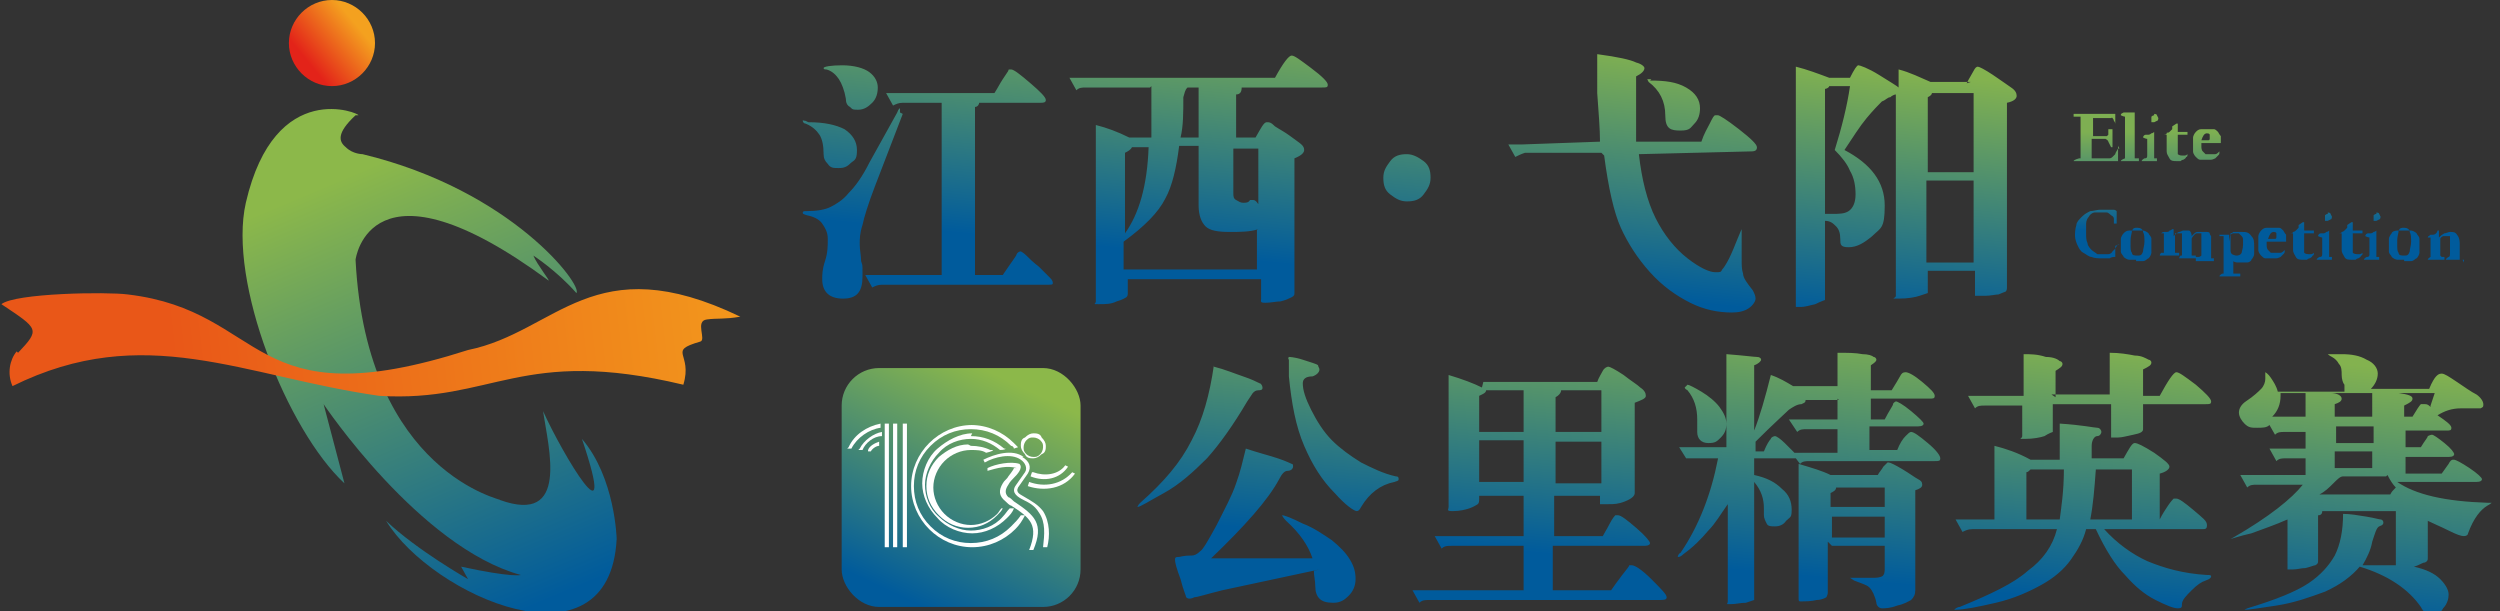 <?xml version="1.0" encoding="UTF-8"?>
<svg id="_图层_1" data-name="图层 1" xmlns="http://www.w3.org/2000/svg" version="1.1" xmlns:xlink="http://www.w3.org/1999/xlink" viewBox="0 0 180 44">
  <rect x="0" y="0" width="180" height="44" fill="#333333" stroke="none"/>
  <defs>
    <style>
      .cls-1, .cls-2, .cls-3, .cls-4, .cls-5, .cls-6, .cls-7 {
        fill-rule: evenodd;
      }

      .cls-1, .cls-2, .cls-3, .cls-4, .cls-5, .cls-6, .cls-7, .cls-8, .cls-9 {
        stroke-width: 0px;
      }

      .cls-1, .cls-8 {
        fill: #fff;
      }

      .cls-2 {
        fill: url(#GradientFill_3);
      }

      .cls-3 {
        fill: url(#GradientFill_2);
      }

      .cls-4 {
        fill: url(#GradientFill_5);
      }

      .cls-5 {
        fill: url(#GradientFill_1);
      }

      .cls-6 {
        fill: url(#GradientFill_6);
      }

      .cls-7 {
        fill: url(#GradientFill_5-2);
      }

      .cls-9 {
        fill: url(#GradientFill_4);
      }
    </style>
    <linearGradient id="GradientFill_1" data-name="GradientFill 1" x1="25.9" y1="12.3" x2="39" y2="43.4" gradientUnits="userSpaceOnUse">
      <stop offset="0" stop-color="#8cb84a"/>
      <stop offset="1" stop-color="#005b9c"/>
    </linearGradient>
    <linearGradient id="GradientFill_2" data-name="GradientFill 2" x1="22.2" y1="4.5" x2="25.6" y2="1.7" gradientUnits="userSpaceOnUse">
      <stop offset="0" stop-color="#e32319"/>
      <stop offset="1" stop-color="#f4a11f"/>
    </linearGradient>
    <linearGradient id="GradientFill_3" data-name="GradientFill 3" x1="12.4" y1="26" x2="51.7" y2="21.4" gradientUnits="userSpaceOnUse">
      <stop offset="0" stop-color="#e95718"/>
      <stop offset="1" stop-color="#f2951c"/>
    </linearGradient>
    <linearGradient id="GradientFill_4" data-name="GradientFill 4" x1="65.4" y1="43.2" x2="72.8" y2="27.5" gradientUnits="userSpaceOnUse">
      <stop offset="0" stop-color="#005b9c"/>
      <stop offset="1" stop-color="#8cb84a"/>
    </linearGradient>
    <linearGradient id="GradientFill_5" data-name="GradientFill 5" x1="100.8" y1="19.8" x2="102.5" y2="1.9" gradientUnits="userSpaceOnUse">
      <stop offset="0" stop-color="#005b9c"/>
      <stop offset="1" stop-color="#83b24f"/>
    </linearGradient>
    <linearGradient id="GradientFill_5-2" data-name="GradientFill 5" x1="130.1" y1="41.5" x2="131.7" y2="23" xlink:href="#GradientFill_5"/>
    <linearGradient id="GradientFill_6" data-name="GradientFill 6" x1="163.2" y1="16.6" x2="163.2" y2="9.5" gradientUnits="userSpaceOnUse">
      <stop offset="0" stop-color="#005b9c"/>
      <stop offset="1" stop-color="#7eaf52"/>
    </linearGradient>
  </defs>
  <g>
    <path class="cls-5" d="M25.8,8.3c.2-.1-6-2.8-8.1,6.3-1.3,5.7,3,16.4,7.1,20.2l-1.5-5.7s6.9,10.3,14.2,12.3c0,0-.6.2-4.3-.6l.5.9s-3.7-2.1-5.9-4.2c3.3,5.4,16.1,11.1,16.6,1.3,0,0-.1-4.4-2.5-7.2,2.7,8-1.4,1.1-2.8-2,.4,2.7,1.9,8.2-3.1,6.4.4,0-9.6-1.8-10.4-17.3,0,0,1-8,13.9,1.5.1,0-.8-1.1-1.1-1.8,0,0,1.7,1.1,3.1,2.7.5-.5-4.6-7.4-15.4-10,0,0-.7,0-1.2-.5-.5-.4-.7-1,.7-2.3Z"/>
    <path class="cls-3" d="M23.9,0c1.7,0,3.1,1.4,3.1,3.1s-1.4,3.1-3.1,3.1-3.1-1.4-3.1-3.1,1.4-3.1,3.1-3.1Z"/>
    <path class="cls-2" d="M1.2,25.3c-.5.6-.7,1.6-.3,2.5,9.5-4.7,16.6-.7,26.4.7,8.2.5,10.2-3.6,21.9-.8.7-2.3-1.2-2.4,1.2-3.1.5-.1-.4-1.5.5-1.6.7-.1,1.3,0,2.4-.2-10.6-5.1-13.2,1.1-19.6,2.4-15.9,5.1-14.4-2.8-24.5-4-1.5-.2-8.1-.1-9.1.7,2.7,1.8,2.8,1.8,1.2,3.5Z"/>
  </g>
  <g>
    <rect class="cls-9" x="60.6" y="26.5" width="17.2" height="17.2" rx="2.7" ry="2.7"/>
    <path class="cls-4" d="M60.6,4.7c.9,0,1.6.2,2,.5.4.3.6.7.6,1.1s-.1.8-.4,1.1c-.3.3-.6.5-1,.5s-.4,0-.6-.2c-.2-.1-.3-.3-.3-.6-.1-.6-.3-1.1-.5-1.4-.2-.3-.5-.6-.9-.7-.1,0-.2,0-.2-.1,0-.1.5-.2,1.4-.2h0ZM67.8,19.8h-4.5c-.3,0-.7,0-1,0l.5.9c.2-.1.4-.2.7-.2h11.9c.3,0,.4,0,.4-.1s0-.2-.2-.4c-.2-.2-.4-.4-.8-.8-.4-.3-.7-.6-.9-.8-.2-.2-.4-.3-.4-.3s-.2,0-.3.2c0,.1-.4.6-1,1.5h-2V7.7c.2,0,.3-.2.3-.3h4.4c.2,0,.4,0,.4-.2,0-.2-.4-.6-1.1-1.2s-1.2-1-1.4-1-.2,0-.2.1c0,0-.2.3-.4.6-.2.3-.4.7-.6,1h-6.8c-.3,0-.7,0-1,0l.5.9c.2-.1.4-.2.7-.2h2.8v12.4h0ZM64.8,8.1c0,0,0-.2,0-.2s0-.1,0-.1-.1,0-.2.3l-2,3.6c-.5,1-1,1.7-1.5,2.2-.4.5-.9.8-1.3,1-.4.2-1,.3-1.7.3-.2,0-.3,0-.3.1s0,.1.3.2c.5.1.9.3,1.1.6.2.3.4.6.4,1.1s0,1-.2,1.6c-.2.6-.2,1-.2,1.3,0,.9.5,1.4,1.5,1.4s1.4-.5,1.4-1.6,0-.7-.1-1.1c0-.4-.1-.8-.1-1.2s0-.8.2-1.4c.1-.5.4-1.5.9-2.8l2-5.2h0ZM58.2,8.8c1.2,0,2,.2,2.6.5.6.4.9.9.9,1.5s-.1.7-.4.9c-.3.3-.5.4-.9.4s-.6,0-.8-.3c-.2-.2-.3-.4-.3-.7,0-.6-.1-1.1-.3-1.4-.2-.3-.5-.6-1-.8-.1,0-.2-.1-.2-.2s0,0,.2,0h0ZM82.8,6.3h-4.6c-.3,0-.5,0-.7.2l-.5-.9c.3,0,.6,0,1,0h13.8c.6-1.1,1-1.6,1.2-1.6s.6.3,1.4.9c.8.6,1.2,1,1.2,1.2s-.1.2-.4.2h-5.8c0,.3-.1.5-.4.5v3.1h1.4c.4-.7.6-1.1.8-1.1s.3,0,.6.3c.3.2.7.4,1.1.7.4.3.7.5.8.6.1.1.2.2.2.4,0,.2-.2.4-.7.6v7c0,.8,0,1.4,0,1.8v.9c0,.1,0,.2-.2.3-.2.1-.4.2-.8.3-.3,0-.7.1-1.1.1s-.3-.1-.3-.3v-1.4h-9.6v1c0,.1,0,.2-.1.3,0,0-.3.2-.7.3-.4.2-.8.2-1.3.2s-.2,0-.2-.2h0c0-.3,0-1.2,0-2.6v-8.4c0-.5,0-1.1,0-1.7.8.2,1.6.5,2.4.9h1.6c0-.5,0-1.2,0-2s0-1.1,0-1.7h0ZM86.4,6.3h-.9c-.2.2-.2.4-.3.7,0,1.1,0,2.1-.2,2.9h1.3v-3.6h0ZM81,16.8c1-1.4,1.6-3.4,1.7-6.2h-1.2c-.1.2-.3.3-.5.4v5.8h0ZM88.8,10.6v3.3c0,.2,0,.4.2.5s.3.2.5.2.4,0,.5-.2c0,0,.1,0,.2,0s.2,0,.4.3v-4h-1.8ZM90.6,16.5c-.6.2-1.3.2-2.1.2s-1.4-.1-1.7-.4-.5-.8-.5-1.5v-4.3h-1.4c-.2,1.6-.5,2.9-1,3.8-.5,1-1.5,2-3,3.1v2h9.6v-2.9h0ZM101.3,11.1c.4,0,.8.2,1.2.5s.5.7.5,1.2-.2.8-.5,1.2-.7.5-1.2.5-.8-.2-1.2-.5-.5-.7-.5-1.2.2-.8.5-1.2.7-.5,1.2-.5h0ZM115.3,11h-5.5c-.3.1-.5.2-.7.3l-.5-.9c.3,0,.6,0,.8,0h.2l5.6-.2c0-.9-.1-2.1-.2-3.5,0-1.4,0-2.3,0-2.8,1.5.2,2.4.4,2.8.6.4.1.6.3.6.4,0,.2-.2.4-.6.6,0,1,0,1.9,0,2.6s0,1.5,0,2.1h4.7c.2-.6.4-.9.6-1.3.2-.4.3-.6.4-.6,0,0,.1,0,.2,0,.1,0,.6.3,1.5,1,.9.7,1.3,1.1,1.3,1.3s-.1.3-.4.3l-8.1.2c.2,1.8.6,3.4,1.2,4.6.6,1.2,1.4,2.2,2.3,2.9.9.7,1.6,1,2,1s.4,0,.5-.2c.1-.1.3-.4.5-.8.2-.4.4-.9.6-1.4.2-.5.3-.7.3-.7s0,0,0,.2,0,.3,0,.5c0,.5,0,.9,0,1.4s0,.8.1,1.1c0,.3.3.7.7,1.2.1.2.2.4.2.6s-.2.5-.5.7-.7.3-1.2.3c-1,0-2-.2-3-.7-1-.5-2-1.2-2.9-2.2-.9-1-1.6-2.1-2.1-3.2-.5-1.1-.9-2.9-1.2-5.2h0ZM118.9,5.7c-.2,0-.3,0-.3,0,0,0,0,0,.1.2.8.6,1.2,1.4,1.2,2.4s.4,1.1,1.1,1.1.7-.2,1-.5c.3-.3.4-.7.4-1.1,0-.6-.3-1.1-1-1.5-.7-.4-1.5-.5-2.6-.5h0ZM141.6,6c.2-.4.4-.7.5-.9.1-.2.2-.3.3-.3s.5.2,1.1.6c.6.4,1,.7,1.3.9.3.2.4.4.4.6s-.2.4-.7.5v11.3c0,.6,0,1,0,1.3v.7c0,.1,0,.2-.1.3,0,0-.3.1-.5.2-.2,0-.6.1-1,.1s-.7,0-.7,0c0,0,0-.1,0-.3v-1.5h-3.4v1.3c0,.1,0,.2,0,.3,0,0-.3.1-.6.2-.3.1-.8.2-1.5.2s-.2,0-.2-.2v-.9c0-.6,0-1.2,0-1.7V6.8c-.1,0-.3.1-.4.2-.2,0-.3.2-.6.3-.2.2-.6.6-1.1,1.2s-1,1.4-1.6,2.3c1.9,1,2.9,2.3,2.9,4s-.3,1.6-.9,2.2c-.6.5-1.1.8-1.7.8s-.6-.2-.6-.6c0-.4-.1-.7-.3-.9s-.4-.4-.8-.4v5.4c0,.1,0,.2,0,.3,0,0-.3.1-.7.3-.4.1-.8.2-1,.2s-.4,0-.4,0,0,0,0-.2v-.8c0-.6,0-1.2,0-1.9V6.9c0-.9,0-1.6,0-2.1.8.2,1.6.5,2.4.8h1.5c.3-.6.5-.9.6-.9s.7.2,1.5.7c.8.5,1.3.8,1.4.9,0-.5,0-.9,0-1.3.8.2,1.6.6,2.3.9h2.9ZM131.4,15.4c.2,0,.4,0,.5,0,.5,0,.9,0,1.2-.2.3-.2.5-.6.5-1.2s-.1-1.2-.4-1.7c-.2-.5-.6-1-1.1-1.5.5-1.6.9-3.2,1.1-4.6h-1.5c0,.1-.2.2-.3.2v8.9h0ZM142.1,12.4v-5.7h-3c0,.1-.1.2-.3.3v5.4h3.4ZM142.1,18.9v-5.9h-3.4v5.9h3.4Z"/>
    <path class="cls-7" d="M93.8,27.6c0,.5.2,1.1.6,1.9.4.8.9,1.6,1.5,2.2s1.3,1.1,2.1,1.6c.8.4,1.6.8,2.5,1,.2,0,.2.1.2.2s0,.1-.3.2c-1,.2-1.8.8-2.4,1.8-.1.2-.2.3-.3.3-.2,0-.8-.4-1.6-1.3-.9-.9-1.6-2-2.2-3.4-.6-1.4-.9-3-1.1-5v-1.2c-.1-.1,0-.2,0-.2s.4,0,1,.2c.6.2,1,.3,1.1.4,0,.1.1.2.1.3,0,.2-.2.4-.5.5-.5,0-.7.2-.7.5h0ZM87.4,26.4c.8.2,1.5.5,2.1.7.6.2,1,.4,1.2.5.1,0,.2.2.2.3s0,.2-.3.2c-.2,0-.3.1-.4.2,0,0-.2.3-.4.6-1,1.7-2,3.1-2.9,4.1-1,1-2,1.9-3.1,2.5-1.1.6-1.7,1-1.9,1s0,0,0,0c0,0,0-.1.2-.3,1.7-1.5,2.9-2.9,3.7-4.5.8-1.5,1.3-3.3,1.6-5.4h0ZM94.6,41.1c0,.4.1.7.1,1.1,0,.4.1.7.3.9.2.2.5.3,1,.3s.8-.2,1.1-.5c.3-.3.5-.7.5-1.2s-.1-.9-.4-1.4c-.3-.5-.7-.9-1.3-1.4-.6-.4-1.3-.9-2.1-1.2-.8-.4-1.3-.6-1.5-.6s0,0,0,0,.1.2.3.4c1,.9,1.6,1.8,1.9,2.7h-7.3c2.4-2.3,4.1-4.2,4.9-5.7.2-.4.4-.6.6-.6.3,0,.4-.2.4-.3s0-.2-.1-.2c0,0-.4-.2-1-.4-.6-.2-1.4-.4-2.3-.7-.2.8-.4,1.7-.7,2.5-.3.9-.8,1.8-1.4,3-.6,1.1-1,1.8-1.2,1.9-.2.2-.4.3-.6.3-.2,0-.5,0-.9.1-.2,0-.3,0-.3.2s.1.6.4,1.4c.2.8.4,1.2.4,1.3,0,0,.1.1.2.1s.2,0,.4-.1c.2,0,.8-.2,2-.5l7-1.5h0ZM106.8,27.5h8.2c.1-.3.3-.6.4-.8.1-.2.3-.3.4-.3s.5.2,1.1.6c.5.4,1,.7,1.2.9.3.2.4.4.4.6s-.3.3-.8.5v5c0,.4,0,.7,0,1,0,.3,0,.4,0,.5,0,.2-.2.4-.7.6-.5.2-.8.2-1.2.2s-.5,0-.6,0c0,0,0-.2,0-.3v-.3h-3.3v2.9h3.5c.1-.2.3-.5.5-.9.2-.4.4-.6.4-.6,0,0,.1,0,.2,0,.2,0,.6.3,1.3.9.7.6,1,1,1,1.1s-.1.2-.4.2h-6.6v3.2h4.2c.2-.3.5-.7.8-1.1.3-.4.5-.6.5-.7,0,0,.1,0,.2,0,.2,0,.7.3,1.4,1,.7.7,1.1,1.1,1.1,1.3s-.2.2-.6.2h-16.5c-.3,0-.5,0-.7.2l-.5-.9c.3,0,.6,0,1,0h7v-3.2h-5.2c-.3,0-.5,0-.7.2l-.5-.9c.3,0,.6,0,1,0h5.4v-2.9h-3.2v.2c0,.2,0,.3-.1.4,0,0-.3.2-.6.3-.3.1-.7.2-1.2.2s-.3-.1-.3-.3,0,0,0,0c0-.2,0-.8,0-1.6v-6.2c0-.5,0-1.1,0-1.7,1,.3,1.8.6,2.4.9h0ZM109.7,28.1h-2.7c0,.2-.3.3-.5.4v2.6h3.2v-3h0ZM115.3,31.1v-3h-2.9c0,.2-.2.4-.4.5v2.5h3.3ZM109.7,31.7h-3.2v3h3.2v-3h0ZM115.3,34.8v-3h-3.3v3h3.3ZM134.7,28.1h1.5c.3-.5.5-.8.6-1,.1-.2.2-.3.4-.3.2,0,.6.2,1.2.7.6.5.9.8.9,1s-.1.2-.4.2h-4.2v1.5h1c.3-.6.6-1,.6-1.1,0-.1.2-.2.2-.2.1,0,.5.2,1.1.7.6.5.9.8.9.9s-.1.2-.4.2h-3.5v1.7h2c.2-.5.4-.8.6-1,.2-.2.3-.3.4-.3.2,0,.6.3,1.2.8.6.5.9.9.9,1.1s-.1.2-.4.2h-9c-.3,0-.5,0-.7.2l-.3-.4c0,0-.2,0-.4,0h-2.6v1.2c.9.2,1.5.5,2,1,.5.4.7.9.7,1.5s-.1.5-.4.8c-.2.3-.5.4-.8.4s-.5,0-.6-.2c-.1-.2-.2-.4-.2-.6v-.5c0-.7-.2-1.3-.7-1.9v8.2c0,.1,0,.2,0,.3,0,0-.3.1-.6.2-.4,0-.7.1-1.1.1s-.2,0-.2-.2v-.8c0-.6,0-1.2,0-1.8v-4.4c-.5.7-.9,1.4-1.4,1.9-.5.6-1.1,1.2-1.8,1.7-.2.2-.3.2-.4.2h0c0,0,0-.2.2-.3,1.3-1.9,2.2-4.2,2.7-6.8h-1.5c-.3,0-.6,0-.8,0l-.5-.8c.3,0,.6,0,1,0h2.4v-4.5c0-.9,0-1.6,0-2.2,1.3.1,2,.2,2.2.2.2,0,.3.1.3.2s-.2.3-.5.4v4.7c.4-1,.8-2.4,1.2-4,.6.2,1.1.5,1.6.8h3.2v-.7c0-.7,0-1.2,0-1.7.7,0,1.3,0,1.8.1.4,0,.7.1.8.2.1,0,.2.1.2.2s-.1.2-.4.4v1.6h0ZM132.4,28.8h-2.4c0,.2-.1.2-.3.3-.3,0-.6.2-.9.4-.3.3-1.1,1-2.4,2.3v.7h.6c.2-.5.4-.8.5-.9,0-.1.2-.2.3-.2s.4.2.7.5.6.6.7.7c.2,0,.4,0,.7,0h2.4v-1.7h-2.2c-.3,0-.5,0-.7.2l-.6-.9c.3,0,.6,0,1,0h2.5v-1.5h0ZM121.3,27.9s0,0,0,0,0,.1.2.2c.5.6.7,1.3.7,2.1s0,.5,0,.7c0,0,0,.2,0,.2,0,.5.3.8.8.8s.6-.1.9-.4c.3-.3.4-.6.4-1s-.2-.8-.5-1.2c-.3-.4-.8-.8-1.3-1.1-.5-.3-.9-.5-1-.5h0ZM131.9,39.3h3.8v1.5c0,.3,0,.5-.1.6,0,.1-.3.2-.6.2-.3,0-.7,0-1.1,0-.5,0-.7,0-.7,0,0,0,0,0,.3.2.5.2.9.3,1.1.5.2.2.4.6.5,1.1,0,.2.2.4.4.4s.6,0,1.1-.2c.5-.1.8-.3,1-.4.2-.2.3-.4.3-.7,0-.3,0-.7,0-1.4v-5.8c.3-.1.5-.2.5-.4s-.1-.3-.3-.4c-.2-.1-.6-.4-1.1-.7-.5-.3-.9-.5-1-.5s0,0-.1,0c0,0-.1.1-.3.3-.1.2-.3.4-.4.6h-3.4c-.6-.3-1.3-.5-2.3-.8,0,.5,0,1.1,0,1.7v5.4c0,.5,0,1.1,0,1.7v.9c0,.1,0,.2.1.2.4,0,.8,0,1.2-.1.4,0,.7-.2.7-.2,0,0,.1-.2.1-.3v-3.7h0ZM131.9,36.5h3.8v-1.4h-3.5c0,.2-.2.3-.4.4v1h0ZM135.7,37.2h-3.8v1.5h3.8v-1.5h0ZM147.7,28.4h4.2v-2c0-.3,0-.6,0-1,.7,0,1.3.1,1.8.2.5,0,.8.2,1,.3.1,0,.2.1.2.2,0,.2-.2.3-.6.5v1.9h1.2c.6-1.1,1-1.7,1.2-1.7s.6.3,1.4.9c.7.6,1.1,1,1.1,1.2s-.1.2-.4.2h-4.5c0,.7,0,1.1,0,1.3v.5c0,.2-.2.3-.7.4-.5.1-.8.2-1.1.2s-.5,0-.5,0,0,0,0-.2v-2.2h-4.2v1.7c0,.1,0,.2,0,.3,0,0-.3.1-.6.3-.3.1-.8.2-1.4.2s-.2,0-.2-.2v-.7c0-.3,0-.8,0-1.5h-2.7c-.3,0-.5,0-.7.2l-.5-.9c.3,0,.6,0,1,0h3v-1.6c0-.4,0-.9,0-1.4.5,0,1,0,1.6.2.6,0,.9.2,1,.3.1,0,.2.1.2.2,0,.2-.2.3-.5.5v1.9h0ZM146.2,33.1c-.9-.5-1.8-.8-2.6-1,0,.6,0,1.1,0,1.7v3.6h-1.8c-.3,0-.7,0-1,0l.5.9c.2-.1.4-.2.7-.2h6.1c-.3,1.2-1,2.2-2.1,3-1,.9-2.7,1.7-4.9,2.6-.2,0-.4.2-.4.2s0,0,.1,0c.6,0,1.6-.2,2.9-.5s2.4-.8,3.3-1.3c.9-.5,1.6-1.1,2.1-1.8.5-.7.9-1.4,1.1-2.2h.7c.7,1.5,1.4,2.6,2.1,3.3.7.8,1.4,1.4,2.2,1.8.8.4,1.3.6,1.6.6s.3-.1.3-.3c0-.3.3-.6.7-1,.4-.4.7-.6,1-.7.3-.1.4-.2.4-.3s-.1-.1-.3-.1c-1.7-.1-3.1-.5-4.3-1-1.1-.5-2.2-1.3-3.1-2.3h7c.3,0,.4,0,.4-.3s-.3-.5-1-1.1c-.6-.5-1-.8-1.2-.8s-.1,0-.2,0c0,0-.2.2-.4.5-.2.3-.4.6-.6,1v-3.3c.4-.1.7-.3.7-.5s-.4-.5-1.1-1c-.8-.5-1.2-.7-1.4-.7s-.4.4-.8,1.1h-2.3v-.9c0-.4.2-.7.4-.7.2,0,.3-.2.3-.3s-.1-.3-.3-.3c-.2,0-1.1-.2-2.7-.3v.7c0,.5,0,1.2,0,1.9h-2.5ZM148.6,33.8c0,1.6-.2,2.8-.3,3.6h-2.4v-3.4c.1,0,.2-.1.3-.2h2.5ZM153.5,37.4h-3c.2-1,.3-2.2.4-3.6h2.6v3.6h0ZM168.8,27.7c-.1-.1-.2-.4-.2-.7,0-.3,0-.6-.2-.8-.1-.2-.3-.4-.5-.5-.2-.1-.3-.2-.3-.2,0,0,.3,0,1,0s1.3.1,1.8.4c.5.2.8.6.8,1s-.2.8-.5,1.1h4.2c.2-.5.4-.8.5-.9.1-.1.2-.2.4-.2s.5.2,1.1.6c.6.4,1,.7,1.4.9.3.2.5.5.5.7s0,.2-.2.3c0,0-.2,0-.3,0s-.2,0-.3,0c-.3,0-.5,0-.8,0-.7,0-1.2.2-1.7.5.6.4,1,.7,1,.9s-.1.2-.4.2h-2.9v1.2h1.1c.3-.5.5-.7.5-.8,0,0,.2-.1.3-.1s.4.2.9.6c.5.4.7.7.7.8s-.1.2-.4.2h-3.1v1.2h2.6l.5-.7c.1-.2.2-.3.3-.3,0,0,0,0,.1,0,.1,0,.5.2,1.1.6.6.4.9.7.9.8s-.1.2-.4.2h-5.7c1.3.9,3.4,1.4,6.5,1.5.2,0,.3,0,.3,0s-.1.1-.3.2c-.5.3-1,.9-1.4,2,0,.1-.1.2-.3.2s-.5-.1-1.1-.4c-.6-.3-1.1-.5-1.5-.7v1.1c0,.4,0,.8,0,1v.6c0,.1,0,.2-.2.3-.2,0-.4.2-.8.3.9.2,1.5.5,1.9.9s.6.8.6,1.1-.1.7-.4,1c-.2.4-.5.5-.8.5s-.6-.2-.8-.6c-.9-1.3-2.4-2.3-4.4-2.9-.6.7-1.4,1.3-2.5,1.8-1.1.4-2.2.8-3.5,1-1.3.2-2,.3-2.2.3s-.1,0-.1,0,0,0,.2-.1c2-.6,3.5-1.2,4.4-1.8.9-.6,1.5-1.3,1.9-2,.4-.8.6-1.8.6-3,.5,0,1.1.1,1.7.2.6.1.9.2,1,.2.1,0,.2.1.2.2s0,.2-.3.3c-.2.1-.3.5-.5,1.1-.1.6-.4,1.2-.7,1.7.4,0,.9,0,1.3,0s.8,0,1.1,0v-3.9h-5.3c0,.2-.1.3-.3.3v3.3c0,.1,0,.2-.2.3-.1,0-.3.1-.7.2-.3,0-.6.1-.9.1s-.4,0-.4,0c0,0,0,0,0-.1v-.8c0-.6,0-1.1,0-1.6v-1.1c-.9.4-1.8.7-2.6,1-.9.2-1.4.4-1.5.4s0,0,0,0,0,0,.2-.1c2.6-1.5,4.2-2.8,5-3.8h-3.3c-.3,0-.5,0-.7.2l-.5-.9c.3,0,.6,0,1,0h3.7v-1.2h-1.4c-.3,0-.5,0-.7.2l-.5-.9c.3,0,.6,0,1,0h1.6v-1.2h-1.5c-.3,0-.5,0-.7.2l-.4-.7c-.2.2-.5.2-.9.2s-.6,0-.9-.3c-.2-.2-.4-.5-.4-.8s.2-.6.5-.8c.6-.4.9-.7,1.1-.9.2-.2.3-.5.3-.7v-.5c0,0,0,0,0,0s.2.1.4.4c.2.3.4.6.5,1h4.8ZM165.9,28.3h-1.7v.2c0,.6-.2,1.1-.6,1.5.2,0,.4,0,.7,0h1.7c0-.9,0-1.4,0-1.7h0ZM170.8,28.3h-3c.5,0,.8.2.8.4s-.2.3-.5.4v.9h2.7c0-.7,0-1.2,0-1.7h0ZM175,29.2l.3-.9h-2.6c.7.1,1,.2,1,.4s-.2.3-.6.5v.8h.6c.3-.5.5-.8.6-.9,0,0,.2,0,.3,0s.2,0,.4.2h0ZM170.9,30.7h-2.7v1.2h2.7v-1.2h0ZM168.1,32.5v1.2h2.7v-1.2h-2.7ZM171.8,34.3h-3.1c-.2,0-.4.2-.7.5s-.6.6-1,.8h5.1c.1-.2.2-.3.4-.5-.2-.2-.4-.5-.6-.9Z"/>
    <path class="cls-1" d="M62.5,32.4c.1-.3.5-.5.8-.6h0s0,.3,0,.3h0c-.2,0-.5.2-.6.4h0c0,0-.2,0-.2,0h0Z"/>
    <path class="cls-1" d="M61.9,32.3c.3-.6,1-1.1,1.6-1.2h0s0,.3,0,.3h0c-.6,0-1.2.5-1.4,1h0c0,0-.3,0-.3,0h0Z"/>
    <path class="cls-1" d="M61.1,32.2c.4-.9,1.3-1.5,2.3-1.7h0s0,.3,0,.3h0c-.8.1-1.7.7-2.1,1.5h0c0,0-.3,0-.3,0h0Z"/>
    <rect class="cls-8" x="63.7" y="30.5" width=".3" height="8.9"/>
    <rect class="cls-8" x="64.3" y="30.5" width=".3" height="8.9"/>
    <rect class="cls-8" x="65" y="30.5" width=".3" height="8.9"/>
    <path class="cls-1" d="M73.2,33.7c-.7-.2-1.4,0-2.1.2h0s0-.2,0-.2h0c.6-.3,1.7-.5,2.3-.3h0s0,0,0,0c.3.3-.2.8-.4,1-.1.1-.3.3-.4.5-.2.3-.3.6,0,.9.1,0,.3.2.4.3,1.5,1,2.2,1.6,1.4,3.5h0c0,0-.3,0-.3,0h0c.7-1.8.1-2.3-1.3-3.2-.1,0-.3-.2-.4-.3h0c-.5-.4-.5-.8-.2-1.3.1-.2.3-.3.4-.5,0,0,.4-.5.4-.6Z"/>
    <path class="cls-1" d="M73.6,32.9c.5.3.7.7.4,1.2l-.7,1c-.2.4.2.5.5.7.5.3.9.5,1.3,1,.5.8.5,1.8.3,2.6h0c0,0-.3,0-.3,0h0c.1-.9.2-1.8-.3-2.5-.3-.5-.7-.7-1.1-.9-.4-.2-.9-.5-.6-1,.2-.3.5-.7.7-1,.2-.3,0-.7-.3-.9h0c-.7-.5-1.9-.2-2.6.2h0s-.1-.2-.1-.2h0c.8-.4,2.1-.8,2.9-.2Z"/>
    <path class="cls-1" d="M74.4,34c.8.3,1.8.2,2.3-.5h0c0,0,.2.1.2.1h0c-.6.9-1.7,1.1-2.7.7h0s.1-.3.1-.3h0Z"/>
    <path class="cls-1" d="M74.1,34.7c1.1.4,2.3.2,3.1-.7h0c0,0,.2.1.2.1h0c-.8,1.1-2.2,1.3-3.4.9h0s.1-.3.1-.3h0Z"/>
    <path class="cls-1" d="M74.4,31.2c.2,0,.5,0,.6.3.2.2.3.4.3.6s0,.5-.3.6c-.2.2-.4.3-.6.3s-.5,0-.6-.3c-.2-.2-.3-.4-.3-.6s0-.5.3-.6c.2-.2.4-.3.6-.3h0ZM74.9,31.7c-.1-.1-.3-.2-.5-.2s-.3,0-.5.2c-.1.1-.2.3-.2.5s0,.3.2.5c.1.1.3.2.5.2s.3,0,.5-.2c.1-.1.2-.3.2-.5s0-.3-.2-.5Z"/>
    <path class="cls-1" d="M69.9,32.1c.5,0,1,.1,1.4.3h.2c0,.1-.5.2-.5.2h0c-.3-.2-.7-.2-1.1-.2-.7,0-1.4.3-1.9.8s-.8,1.2-.8,1.9.3,1.4.8,1.9c.5.5,1.2.8,1.9.8s1.4-.3,1.9-.8c.1-.1.2-.3.3-.4h0c0,0,0,0,0,0,0,0,0,0,.1,0h0s0,0,0,0c-.1.2-.2.3-.4.5-.6.6-1.3.9-2.1.9s-1.5-.3-2.1-.9-.9-1.3-.9-2.1.3-1.5.9-2.1c.6-.5,1.3-.9,2.1-.9Z"/>
    <path class="cls-1" d="M69.9,31.4c.9,0,1.7.3,2.4.9h.1c0,.1-.4.1-.4.1h0c-.6-.5-1.3-.8-2.1-.8s-1.7.3-2.3,1c-.6.6-1,1.5-1,2.3s.3,1.7,1,2.3c.6.6,1.5,1,2.3,1s1.7-.3,2.3-1c.2-.2.3-.4.5-.6h0c0,0,.3,0,.3,0h0c-.1.3-.3.5-.5.7-.7.7-1.6,1.1-2.5,1.1s-1.9-.4-2.5-1.1c-.7-.7-1.1-1.6-1.1-2.5s.4-1.9,1.1-2.5,1.6-1.1,2.5-1.1Z"/>
    <path class="cls-1" d="M69.9,30.6c1.2,0,2.3.5,3.1,1.3,0,0,.2.2.3.3h0c0,0-.3.1-.3.1h0c0-.1-.1-.2-.2-.2-.8-.8-1.8-1.2-2.9-1.2s-2.1.4-2.9,1.2c-.8.8-1.2,1.8-1.2,2.9s.4,2.1,1.2,2.9,1.8,1.2,2.9,1.2,2.1-.4,2.9-1.2c.3-.3.5-.5.7-.8h0c0,0,.3,0,.3,0h0c-.2.4-.4.7-.7,1-.8.8-1.9,1.3-3.1,1.3s-2.3-.5-3.1-1.3c-.8-.8-1.3-1.9-1.3-3.1s.5-2.3,1.3-3.1,1.9-1.3,3.1-1.3Z"/>
    <path class="cls-6" d="M152.5,10.5c0,0,0,.2,0,.3,0,0,0,.2,0,.3,0,0,0,.2,0,.3,0,0,0,.2,0,.2-.2,0-.5,0-.7,0-.2,0-.5,0-.8,0s-.6,0-.9,0c-.3,0-.6,0-.8,0h0c0-.1.4-.2.4-.2,0,0,.1,0,.1,0s0,0,0-.2v-2.6c0,0,0-.1,0-.2,0,0,0,0-.1,0h-.4v-.2c.1,0,.4,0,.6,0,.3,0,.6,0,.9,0s.6,0,.9,0c.2,0,.4,0,.6,0,0,0,0,.1,0,.2,0,0,0,.2,0,.2s0,.2,0,.2c0,0,0,.1,0,.2h0c0-.1,0-.2-.1-.3,0,0,0-.1-.1-.2s0,0-.1,0c0,0-.1,0-.2,0h-1c0,0-.1,0-.1,0,0,0,0,0,0,.2v1.1h.8c0,0,.1,0,.2,0,0,0,0,0,.1-.1v-.4h.3c0,.2,0,.4,0,.6s0,.4,0,.7h-.1l-.2-.4c0,0,0-.1-.2-.2,0,0-.2,0-.3,0h-.7v1.2c0,0,0,.1,0,.2,0,0,0,0,.2,0h.9c0,0,.2,0,.2,0,0,0,.1,0,.2-.1,0,0,.1-.1.2-.2,0-.1.1-.2.2-.4h.1ZM154.1,11.6c0,0-.2,0-.3,0-.1,0-.2,0-.4,0s-.2,0-.4,0c-.1,0-.2,0-.3,0h0c0-.1.3-.2.3-.2,0,0,0,0,0,0,0,0,0,0,0-.1v-2.7c0,0,0-.1,0-.2,0,0-.1,0-.3-.1h0c0-.1,0-.1.2-.2,0,0,.1,0,.2,0,0,0,.2,0,.3,0,0,0,.2,0,.2,0h.1v3.2c0,0,0,.1,0,.1,0,0,0,0,.1,0h.2v.2h0ZM155.1,8.2c0,0,.2,0,.2.1,0,0,.1.2.1.2s0,.2-.1.2c0,0-.2.1-.2.1s-.2,0-.2,0c0,0,0-.1,0-.2s0-.2,0-.2c0,0,.1-.1.2-.1h0ZM155.6,11.6c0,0-.1,0-.3,0-.1,0-.2,0-.4,0s-.3,0-.4,0c-.1,0-.2,0-.3,0h0c0-.1.2-.2.2-.2.1,0,.2,0,.2-.2v-1c0,0,0-.2,0-.2,0,0-.1,0-.3-.1h0c0-.1.1-.2.2-.2,0,0,.2,0,.2,0,0,0,.1,0,.2-.1,0,0,.1,0,.2-.1,0,0,0,0,0,0,0,0,0,0,0,0v1.8c0,0,0,0,0,.1,0,0,0,0,0,0h.2v.2h0ZM156.7,8.9h.1c0,0,0,.2,0,.3,0,0,0,.2,0,.3h.7s0,.2,0,.2h-.7v1c0,.2,0,.3,0,.4,0,0,.1.1.3.1s.1,0,.2,0c0,0,.1,0,.2-.1h0c0,.1,0,.2-.1.2,0,0,0,.1-.2.2,0,0-.1,0-.2.1,0,0-.2,0-.3,0-.2,0-.4,0-.5-.2s-.2-.3-.2-.5v-1.2c0,0-.1,0-.1,0,0,0,0,0-.1,0s0,0,0,0c0,0,0,0,0,0,0,0,0,0,0,0,0,0,.2,0,.2-.1s.1,0,.2-.1c0,0,0,0,0,0,0,0,0,0,.1-.1,0,0,0,0,.1-.1,0,0,0-.1,0-.2h0ZM159.9,10.3h-1.4s0,0,0,0c0,0,0,0,0,0,0,.1,0,.2,0,.3,0,0,0,.2.1.3,0,0,.1.1.2.2,0,0,.2,0,.3,0s.2,0,.4,0c.1,0,.2-.1.3-.2h0c0,.2,0,.2-.1.3,0,0-.1.1-.2.2,0,0-.2.1-.3.1-.1,0-.2,0-.4,0s-.3,0-.4,0c-.1,0-.2-.1-.3-.2,0,0-.2-.2-.2-.4,0-.1,0-.3,0-.5s0-.3,0-.5c0-.1.1-.3.2-.4s.2-.2.4-.2c.1,0,.3,0,.5,0s.3,0,.4,0c.1,0,.2.1.3.2,0,0,.1.2.2.3,0,.1,0,.2,0,.3h0ZM158.5,10.1h.5c0,0,.1,0,.1-.1s0-.2,0-.3c0,0,0-.1-.2-.1-.2,0-.3.2-.4.5h0ZM152.3,17.7c0,0,0,.1,0,.2,0,0,0,.2,0,.2,0,0,0,.2,0,.2,0,0,0,.1,0,.2-.1,0-.3,0-.4.1-.2,0-.4,0-.6,0s-.5,0-.7-.1c-.2,0-.4-.2-.6-.3-.2-.1-.3-.3-.4-.5-.1-.2-.2-.5-.2-.7s0-.5.1-.8c0-.2.2-.4.4-.6.2-.2.4-.3.6-.4.2,0,.5-.1.7-.1s.4,0,.5,0c.2,0,.3,0,.4,0,.1,0,.2,0,.3.1,0,0,0,.1,0,.2,0,0,0,.2,0,.2v.3c0,0,0,.1,0,.2h-.2c0-.1,0-.2,0-.3,0-.1,0-.2-.2-.3,0,0-.2-.2-.3-.2-.1,0-.3,0-.4,0s-.3,0-.5,0c-.1,0-.3.1-.4.3-.1.1-.2.3-.2.5,0,.2,0,.4,0,.7s0,.5.1.7c0,.2.2.4.3.5.1.1.3.2.4.3.2,0,.3,0,.5,0s.2,0,.3,0c0,0,.2,0,.3-.2,0,0,.1-.1.2-.2,0,0,.1-.2.2-.3h.1ZM153.8,18.7c-.2,0-.4,0-.5,0-.1,0-.3-.1-.4-.2,0-.1-.2-.2-.2-.4,0-.1,0-.3,0-.4s0-.3,0-.5c0-.1.1-.3.2-.4s.2-.2.4-.2c.1,0,.3,0,.5,0s.4,0,.5,0c.1,0,.3.1.4.2,0,.1.2.2.2.4,0,.1,0,.3,0,.5s0,.3,0,.5c0,.1-.1.3-.2.4-.1,0-.2.2-.4.2-.2,0-.3,0-.5,0h0ZM153.4,17.6c0,.3,0,.5.1.6,0,.2.2.2.4.2s.3,0,.4-.3c0-.2.1-.4.1-.7s0-.5-.1-.7c0-.2-.2-.3-.4-.3s-.3,0-.4.2c0,.2-.1.4-.1.7h0ZM158.1,18.5h.2c0,0,.1,0,.2-.1,0,0,0,0,0-.2v-.9c0,0,0-.1,0-.2,0,0,0-.1,0-.2,0,0,0,0,0-.1,0,0,0,0-.2,0s-.2,0-.3.1c0,0-.2.2-.2.3v1c0,0,0,.1,0,.2,0,0,0,0,.1,0h.2v.2c-.2,0-.4,0-.6,0s-.4,0-.6,0h0c0-.1.1-.2.1-.2,0,0,.1,0,.1,0,0,0,0,0,0-.2v-.9c0,0,0-.1,0-.2,0,0,0-.1,0-.2,0,0,0,0,0-.1,0,0,0,0-.2,0s-.1,0-.2,0c0,0,0,0-.1,0,0,0,0,0,0,.1s0,0,0,.1v1c0,0,0,.2,0,.2,0,0,0,0,.1,0h.2v.2c0,0-.2,0-.3,0-.1,0-.2,0-.4,0s-.2,0-.4,0-.2,0-.3,0h0c0-.1.1-.2.1-.2,0,0,.1,0,.2,0,0,0,0,0,0-.2v-1.1s0,0,0-.1c0,0,0,0,0,0,0,0,0,0,0,0,0,0,0,0-.2,0h0c0,0,.1-.1.2-.1,0,0,.1,0,.2,0,0,0,.2,0,.2-.1,0,0,.1,0,.2-.1h.1v.5c.1-.1.3-.3.4-.3.1,0,.2-.1.3-.1h0c.2,0,.3,0,.4,0,.1,0,.2.2.2.4,0,0,.1-.1.2-.2,0,0,.1-.1.2-.1,0,0,.1,0,.2,0,0,0,.2,0,.2,0s.2,0,.3,0c0,0,.2,0,.2.1,0,0,0,.1.1.2,0,0,0,.2,0,.4v1c0,.1,0,.2,0,.2h.2v.2c0,0-.2,0-.3,0-.1,0-.2,0-.4,0s-.2,0-.3,0c-.1,0-.2,0-.3,0h0ZM160.6,16.8c0,0,.1,0,.2-.1,0,0,0,0,.2,0,0,0,.1,0,.2,0,0,0,.1,0,.2,0,.3,0,.5,0,.7.3.2.2.2.4.2.8s0,.4,0,.5c0,.1-.1.3-.2.4,0,.1-.2.2-.3.2-.1,0-.3,0-.4,0s-.2,0-.3,0c0,0-.2,0-.3-.1v.8c0,0,0,0,0,.1,0,0,0,0,.2,0h.3v.2c0,0-.2,0-.3,0-.1,0-.2,0-.4,0h-.1c0,0-.1,0-.2,0,0,0-.1,0-.2,0,0,0-.1,0-.2,0,0,0-.1,0-.1,0h0c0-.1.2-.2.2-.2,0,0,0,0,.1,0,0,0,0,0,0-.1v-2.4c0-.1,0-.2,0-.2h-.3s0-.1,0-.1c.1,0,.2,0,.3,0,0,0,.1,0,.2,0,0,0,0,0,0,0,0,0,0,0,.1,0,0,0,0,0,.1,0,0,0,0,0,0,0h0v.5h0ZM160.6,17v1c0,.1,0,.2.1.3,0,0,.2.1.3.1s.3,0,.4-.2c0-.1.1-.3.1-.6s0-.2,0-.3c0-.1,0-.2-.1-.3,0,0-.1-.1-.2-.2,0,0-.1,0-.2,0s-.2,0-.2,0c0,0-.1,0-.2.1h0ZM164.6,17.4h-1.4s0,0,0,0c0,0,0,0,0,0,0,.1,0,.2,0,.3,0,0,0,.2.1.3,0,0,.1.1.2.2,0,0,.2,0,.3,0s.2,0,.4,0c.1,0,.2-.1.3-.2h0c0,.2,0,.2-.1.3,0,0-.1.1-.2.2,0,0-.2.1-.3.1-.1,0-.2,0-.4,0s-.3,0-.4,0c-.1,0-.2-.1-.3-.2,0,0-.2-.2-.2-.4,0-.1,0-.3,0-.5s0-.3,0-.5c0-.1.1-.3.2-.4s.2-.2.4-.2c.1,0,.3,0,.5,0s.3,0,.4,0c.1,0,.2.1.3.2,0,0,.1.2.2.3,0,.1,0,.2,0,.3h0ZM163.3,17.2h.5c0,0,.1,0,.1-.1s0-.2,0-.3c0,0,0-.1-.2-.1-.2,0-.3.2-.4.5h0ZM165.8,16h.1c0,0,0,.2,0,.3,0,0,0,.2,0,.3h.7s0,.2,0,.2h-.7v1c0,.2,0,.3,0,.4,0,0,.1.1.3.1s.1,0,.2,0c0,0,.1,0,.2-.1h0c0,.1,0,.2-.1.2,0,0,0,.1-.2.2,0,0-.1,0-.2.1,0,0-.2,0-.3,0-.2,0-.4,0-.5-.2s-.2-.3-.2-.5v-1.2c0,0-.1,0-.1,0,0,0,0,0-.1,0s0,0,0,0c0,0,0,0,0,0,0,0,0,0,0,0,0,0,.2,0,.2-.1,0,0,.1,0,.2-.1,0,0,0,0,0,0,0,0,0,0,.1-.1,0,0,0,0,.1-.1,0,0,0-.1,0-.2h0ZM167.6,15.3c0,0,.2,0,.2.1,0,0,.1.2.1.2s0,.2-.1.2c0,0-.2.1-.2.1s-.2,0-.2,0,0-.1,0-.2,0-.2,0-.2c0,0,.1-.1.2-.1h0ZM168.2,18.7c0,0-.1,0-.3,0s-.2,0-.4,0-.3,0-.4,0-.2,0-.3,0h0c0-.1.2-.2.2-.2.1,0,.2,0,.2-.2v-1c0,0,0-.2,0-.2,0,0-.1,0-.3-.1h0c0-.1.1-.2.2-.2,0,0,.2,0,.2,0,0,0,.1,0,.2-.1,0,0,.1,0,.2-.1,0,0,0,0,0,0,0,0,0,0,0,0v1.8c0,0,0,0,0,.1,0,0,0,0,0,0h.2v.2h0ZM169.3,16h.1c0,0,0,.2,0,.3,0,0,0,.2,0,.3h.7s0,.2,0,.2h-.7v1c0,.2,0,.3,0,.4,0,0,.1.1.3.1s.1,0,.2,0c0,0,.1,0,.2-.1h0c0,.1,0,.2-.1.2,0,0,0,.1-.2.2,0,0-.1,0-.2.1,0,0-.2,0-.3,0-.2,0-.4,0-.5-.2s-.2-.3-.2-.5v-1.2c0,0-.1,0-.1,0,0,0,0,0-.1,0s0,0,0,0c0,0,0,0,0,0,0,0,0,0,0,0,0,0,.2,0,.2-.1,0,0,.1,0,.2-.1,0,0,0,0,0,0,0,0,0,0,.1-.1,0,0,0,0,.1-.1,0,0,0-.1,0-.2h0ZM171.1,15.3c0,0,.2,0,.2.1,0,0,.1.2.1.2s0,.2-.1.2c0,0-.2.1-.2.1s-.2,0-.2,0,0-.1,0-.2,0-.2,0-.2c0,0,.1-.1.2-.1h0ZM171.6,18.7c0,0-.1,0-.3,0s-.2,0-.4,0-.3,0-.4,0c-.1,0-.2,0-.3,0h0c0-.1.2-.2.2-.2.1,0,.2,0,.2-.2v-1c0,0,0-.2,0-.2,0,0-.1,0-.3-.1h0c0-.1.1-.2.2-.2,0,0,.2,0,.2,0,0,0,.1,0,.2-.1,0,0,.1,0,.2-.1,0,0,0,0,0,0,0,0,0,0,0,0v1.8c0,0,0,0,0,.1,0,0,0,0,0,0h.2v.2h0ZM173.1,18.7c-.2,0-.4,0-.5,0-.1,0-.3-.1-.4-.2,0-.1-.2-.2-.2-.4,0-.1,0-.3,0-.4s0-.3,0-.5c0-.1.1-.3.2-.4,0-.1.2-.2.4-.2.1,0,.3,0,.5,0s.4,0,.5,0c.1,0,.3.1.4.2,0,.1.2.2.2.4,0,.1,0,.3,0,.5s0,.3,0,.5c0,.1-.1.3-.2.4-.1,0-.2.2-.4.2s-.3,0-.5,0h0ZM172.6,17.6c0,.3,0,.5.1.6,0,.2.2.2.4.2s.3,0,.4-.3c0-.2.1-.4.1-.7s0-.5-.1-.7c0-.2-.2-.3-.4-.3s-.3,0-.4.2c0,.2-.1.4-.1.7h0ZM177.3,18.7c-.2,0-.4,0-.6,0s-.4,0-.6,0h0c0-.1.2-.2.2-.2,0,0,.1,0,.1-.2v-.9c0,0,0-.1,0-.2,0,0,0-.1,0-.2,0,0,0,0,0,0s0,0-.2,0-.2,0-.3,0c0,0-.2.1-.2.2v1.2c0,0,0,0,.1.1h.2v.2s0,0,0,0c0,0,0,0-.1,0,0,0,0,0-.1,0h-.3c-.1,0-.2,0-.4,0-.1,0-.2,0-.3,0h0c0-.1.2-.2.2-.2,0,0,0,0,0,0,0,0,0,0,0-.1v-1.1c0-.1,0-.2,0-.2,0,0-.1,0-.2,0h0c0-.1.1-.1.2-.2,0,0,.2,0,.2,0,0,0,.1,0,.2-.1,0,0,.1-.1.1-.2h.1v.5c.1-.1.2-.2.4-.3.1,0,.3-.1.4-.1.2,0,.4,0,.5.2.1.1.2.3.2.6v1c0,0,0,.1,0,.2,0,0,0,0,.1,0h.2v.2Z"/>
  </g>
</svg>